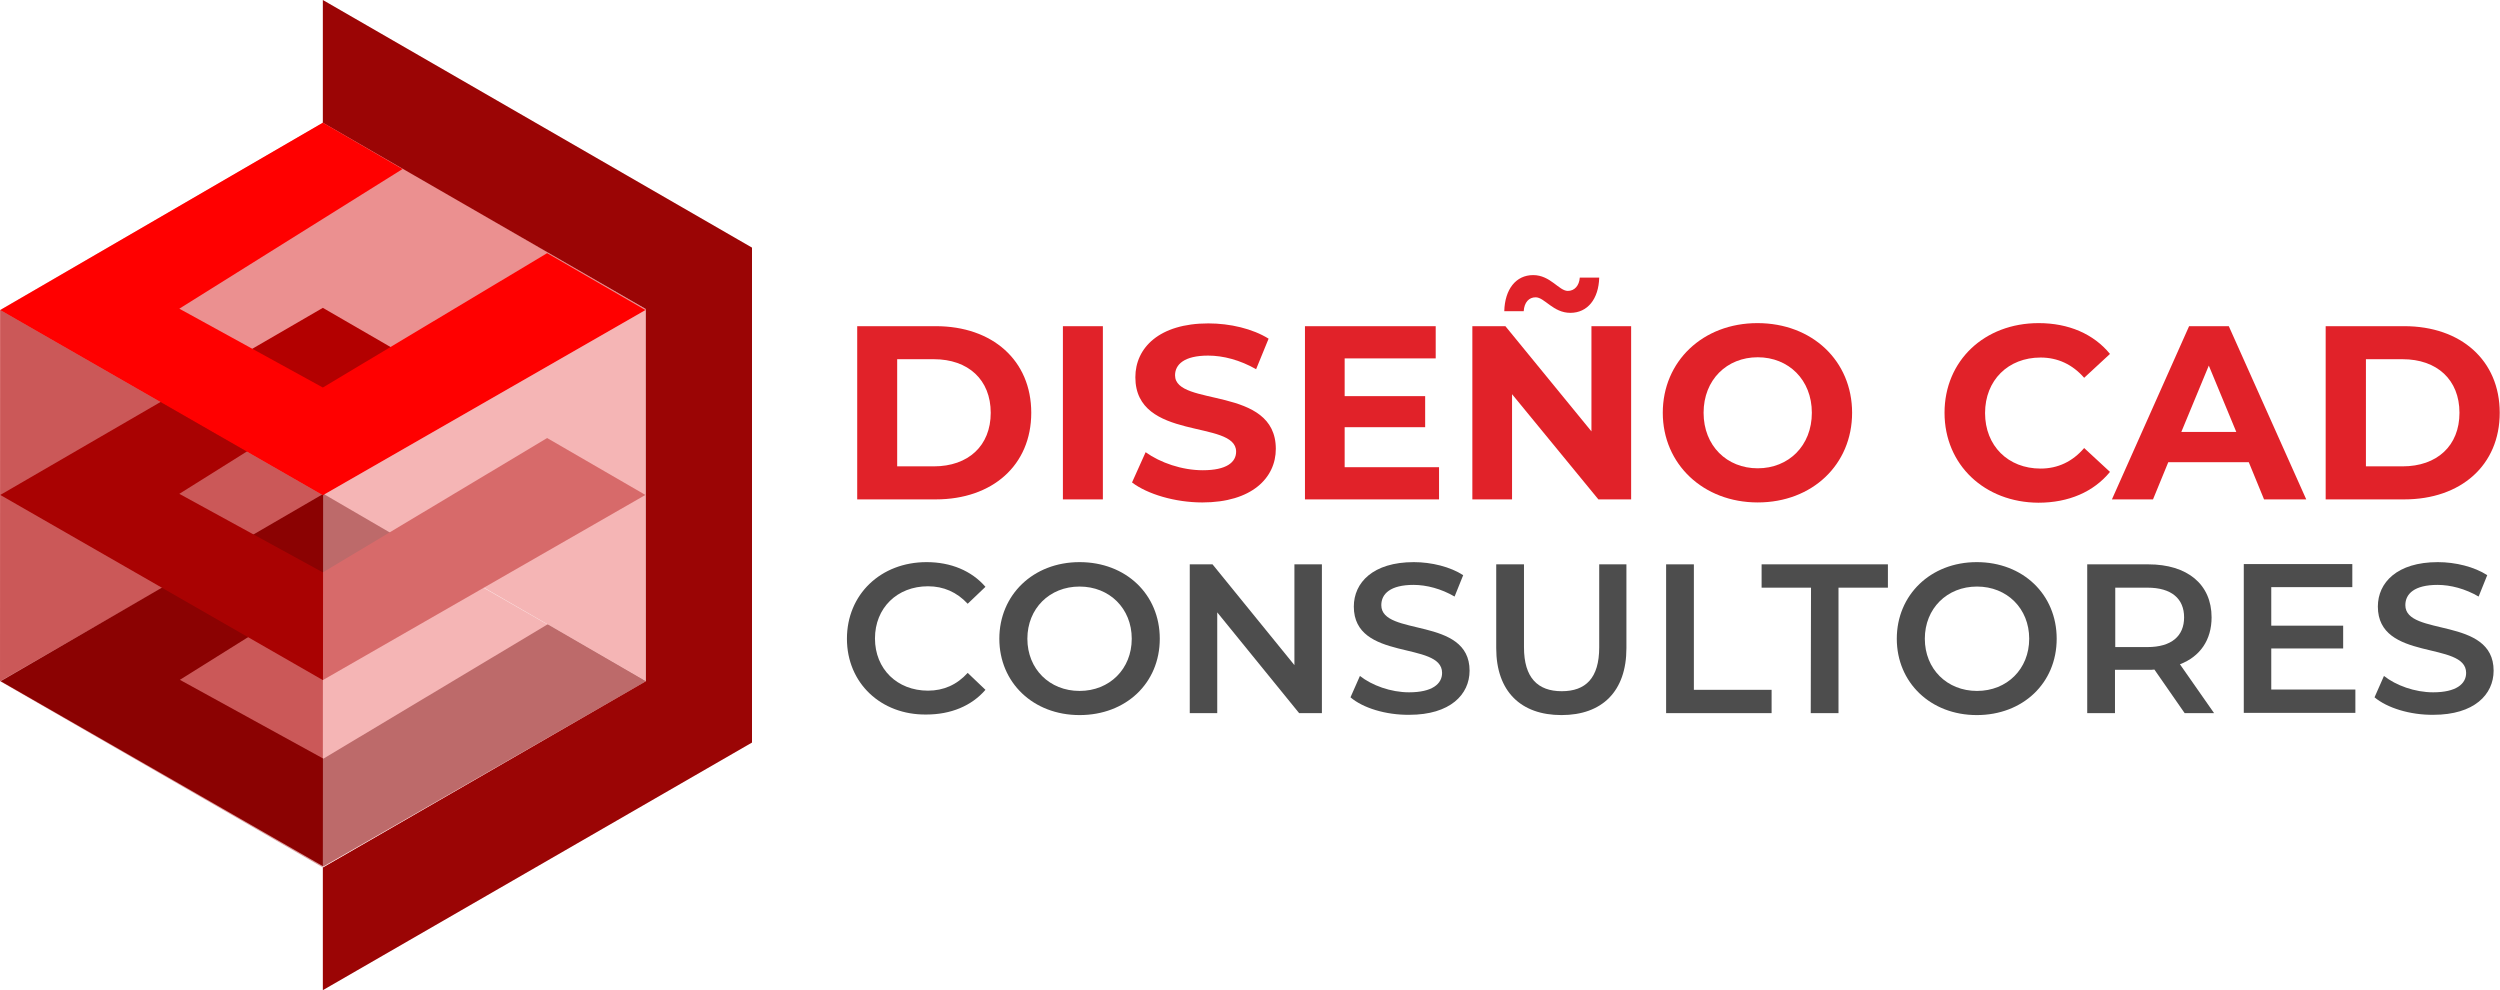 <?xml version="1.0" encoding="utf-8"?>
<!-- Generator: Adobe Illustrator 27.0.0, SVG Export Plug-In . SVG Version: 6.00 Build 0)  -->
<svg version="1.1" id="Capa_1" xmlns="http://www.w3.org/2000/svg" xmlns:xlink="http://www.w3.org/1999/xlink" x="0px" y="0px"
	 viewBox="0 0 900.6 356.7" style="enable-background:new 0 0 900.6 356.7;" xml:space="preserve">
<style type="text/css">
	.st0{fill:#EB9090;}
	.st1{fill:#800000;}
	.st2{fill:#B30000;}
	.st3{fill:#9B0505;}
	.st4{fill:#FF0000;}
	.st5{opacity:0.4;fill:#9B0505;enable-background:new    ;}
	.st6{opacity:0.48;fill:#FFDEDE;enable-background:new    ;}
	.st7{fill:#4D4D4D;}
	.st8{fill:#E12229;}
</style>
<g>
	<polygon class="st0" points="116.5,178.6 0.3,245.4 116.5,312.1 232.8,245.4 	"/>
	<polygon class="st0" points="0,245.4 116.4,178.6 116.4,44.2 0,111.7 	"/>
	<polygon class="st0" points="232.6,245.3 116.3,178.2 116.3,43.8 232.6,111.3 	"/>
	<polygon class="st1" points="0.3,245.4 116.5,312.1 232.7,245.4 197.3,224.9 116.5,273.3 64.8,244.9 145.2,194.6 116.5,177.9 	"/>
	<polygon class="st2" points="0.1,178.3 116.3,245 232.5,178.3 197.1,157.8 116.3,206.2 64.6,177.9 145,127.5 116.3,110.9 	"/>
	<polygon class="st3" points="116.3,44.2 116.3,0 270.9,89.2 270.9,267.5 116.3,356.7 116.3,312.5 232.6,245.4 232.6,111.3 	"/>
	<polygon class="st4" points="0.1,111.7 116.3,178.4 232.5,111.7 197.1,91.2 116.3,139.6 64.6,111.2 145,60.9 116.3,44.2 	"/>
	<polygon class="st5" points="116.3,178.4 116.3,312.5 0,245.4 0.1,111.7 	"/>
	<polygon class="st6" points="116.4,178.4 116.3,312.5 232.7,245.4 232.6,111.7 	"/>
	<g>
		<g>
			<path class="st7" d="M305.1,230.1c0-16,12.2-27.6,28.7-27.6c8.7,0,16.2,3.1,21.2,8.9l-6.4,6.1c-3.9-4.2-8.7-6.3-14.3-6.3
				c-11.1,0-19.1,7.8-19.1,18.8s8,18.8,19.1,18.8c5.6,0,10.4-2.1,14.3-6.4l6.4,6.1c-5,5.8-12.5,8.9-21.3,8.9
				C317.4,257.6,305.1,246.1,305.1,230.1L305.1,230.1z"/>
			<path class="st7" d="M360,230.1c0-15.8,12.2-27.6,28.9-27.6s28.9,11.6,28.9,27.6s-12.2,27.5-28.9,27.5S360,245.9,360,230.1
				L360,230.1z M407.7,230.1c0-10.9-8-18.8-18.8-18.8s-18.8,7.9-18.8,18.8s8,18.8,18.8,18.8S407.7,241,407.7,230.1z"/>
			<path class="st7" d="M476.2,203.3v53.6H468l-29.5-36.3v36.3h-9.9v-53.6h8.2l29.5,36.3v-36.3L476.2,203.3L476.2,203.3z"/>
			<path class="st7" d="M486.5,251.2l3.4-7.7c4.3,3.4,11.1,5.9,17.7,5.9c8.3,0,11.9-3,11.9-7c0-11.6-31.8-4-31.8-23.9
				c0-8.6,6.9-16,21.6-16c6.4,0,13.2,1.7,17.8,4.7l-3.1,7.7c-4.8-2.8-10.1-4.2-14.8-4.2c-8.3,0-11.6,3.2-11.6,7.3
				c0,11.4,31.8,4,31.8,23.6c0,8.6-7,15.9-21.7,15.9C499.2,257.6,490.9,255,486.5,251.2z"/>
			<path class="st7" d="M539,233.5v-30.2h10v29.9c0,11,5,15.8,13.6,15.8s13.5-4.7,13.5-15.8v-29.9h9.8v30.2
				c0,15.6-8.8,24.1-23.4,24.1S539,249.1,539,233.5L539,233.5z"/>
			<path class="st7" d="M600.2,203.3h10v45.2h28v8.4h-38V203.3L600.2,203.3z"/>
			<path class="st7" d="M652.4,211.7h-17.8v-8.4h45.5v8.4h-17.8v45.2h-10L652.4,211.7L652.4,211.7z"/>
			<path class="st7" d="M683.3,230.1c0-15.8,12.2-27.6,28.8-27.6s28.8,11.6,28.8,27.6s-12.2,27.5-28.8,27.5S683.3,245.9,683.3,230.1
				L683.3,230.1z M731,230.1c0-10.9-8-18.8-18.8-18.8s-18.8,7.9-18.8,18.8s8,18.8,18.8,18.8S731,241,731,230.1z"/>
			<path class="st7" d="M787,256.9l-10.9-15.7c-0.7,0.1-1.4,0.1-2.1,0.1h-12.1v15.6h-10v-53.6h22c14.1,0,22.8,7.2,22.8,19.1
				c0,8.1-4.1,14.1-11.4,16.9l12.3,17.6L787,256.9L787,256.9z M773.6,211.7h-11.6v21.4h11.6c8.7,0,13.2-4,13.2-10.7
				S782.3,211.7,773.6,211.7z"/>
			<path class="st7" d="M848.5,248.5v8.3h-40.2v-53.6h39.1v8.3h-29.2v13.9h25.9v8.2h-25.9v14.8H848.5L848.5,248.5z"/>
			<path class="st7" d="M855.4,251.2l3.4-7.7c4.3,3.4,11.1,5.9,17.7,5.9c8.3,0,11.9-3,11.9-7c0-11.6-31.8-4-31.8-23.9
				c0-8.6,6.9-16,21.6-16c6.4,0,13.2,1.7,17.8,4.7l-3.1,7.7c-4.8-2.8-10.1-4.2-14.8-4.2c-8.3,0-11.6,3.2-11.6,7.3
				c0,11.4,31.8,4,31.8,23.6c0,8.6-7,15.9-21.7,15.9C868.2,257.6,859.9,255,855.4,251.2z"/>
		</g>
		<g>
			<path class="st8" d="M308.8,117.5h28.3c20.4,0,34.4,12.3,34.4,31.2s-14,31.2-34.4,31.2h-28.3
				C308.8,179.9,308.8,117.5,308.8,117.5z M336.4,168c12.4,0,20.5-7.4,20.5-19.3s-8.1-19.3-20.5-19.3h-13.2V168H336.4z"/>
			<path class="st8" d="M382.9,117.5h14.4v62.4h-14.4C382.9,179.9,382.9,117.5,382.9,117.5z"/>
			<path class="st8" d="M407.8,173.8l4.9-10.9c5.3,3.8,13.1,6.5,20.6,6.5c8.6,0,12-2.9,12-6.7c0-11.7-36.3-3.6-36.3-26.8
				c0-10.6,8.6-19.4,26.3-19.4c7.8,0,15.9,1.9,21.7,5.5l-4.5,11c-5.8-3.3-11.8-4.9-17.3-4.9c-8.6,0-11.9,3.2-11.9,7.1
				c0,11.5,36.3,3.6,36.3,26.5c0,10.4-8.6,19.3-26.5,19.3C423.3,181,413.3,178,407.8,173.8L407.8,173.8z"/>
			<path class="st8" d="M518.4,168.3v11.6h-48.3v-62.4h47.1v11.6h-32.8v13.6h29v11.2h-29v14.4L518.4,168.3L518.4,168.3z"/>
			<path class="st8" d="M587.6,117.5v62.4h-11.8L544.7,142v37.9h-14.3v-62.4h11.9l31,37.9v-37.9L587.6,117.5L587.6,117.5z
				 M548.9,112.1h-7c0.2-7.9,4.2-13,10.4-13s9.3,5.7,12.5,5.7c2.4,0,4.1-1.9,4.3-4.8h7c-0.2,7.7-4.2,12.7-10.4,12.7
				s-9.3-5.6-12.5-5.6C550.8,107.1,549.1,108.9,548.9,112.1z"/>
			<path class="st8" d="M599,148.7c0-18.5,14.4-32.3,34.1-32.3s34.1,13.6,34.1,32.3S652.8,181,633.2,181S599,167.2,599,148.7z
				 M652.7,148.7c0-11.9-8.4-20-19.5-20s-19.5,8.1-19.5,20s8.4,20,19.5,20S652.7,160.6,652.7,148.7L652.7,148.7z"/>
			<path class="st8" d="M700.5,148.7c0-18.8,14.4-32.3,33.9-32.3c10.8,0,19.8,3.9,25.7,11.1l-9.3,8.6c-4.2-4.8-9.5-7.3-15.7-7.3
				c-11.7,0-20,8.2-20,20s8.3,20,20,20c6.2,0,11.5-2.5,15.7-7.4l9.3,8.6c-5.9,7.2-14.9,11.1-25.8,11.1
				C715,181,700.5,167.5,700.5,148.7L700.5,148.7z"/>
			<path class="st8" d="M810.1,166.5h-29l-5.5,13.4h-14.8l27.8-62.4h14.3l27.9,62.4h-15.2L810.1,166.5L810.1,166.5z M805.6,155.6
				l-9.9-23.9l-9.9,23.9H805.6z"/>
			<path class="st8" d="M837.8,117.5h28.3c20.4,0,34.4,12.3,34.4,31.2s-14,31.2-34.4,31.2h-28.3
				C837.8,179.9,837.8,117.5,837.8,117.5z M865.5,168c12.4,0,20.5-7.4,20.5-19.3s-8.1-19.3-20.5-19.3h-13.2V168H865.5z"/>
		</g>
	</g>
</g>
</svg>
